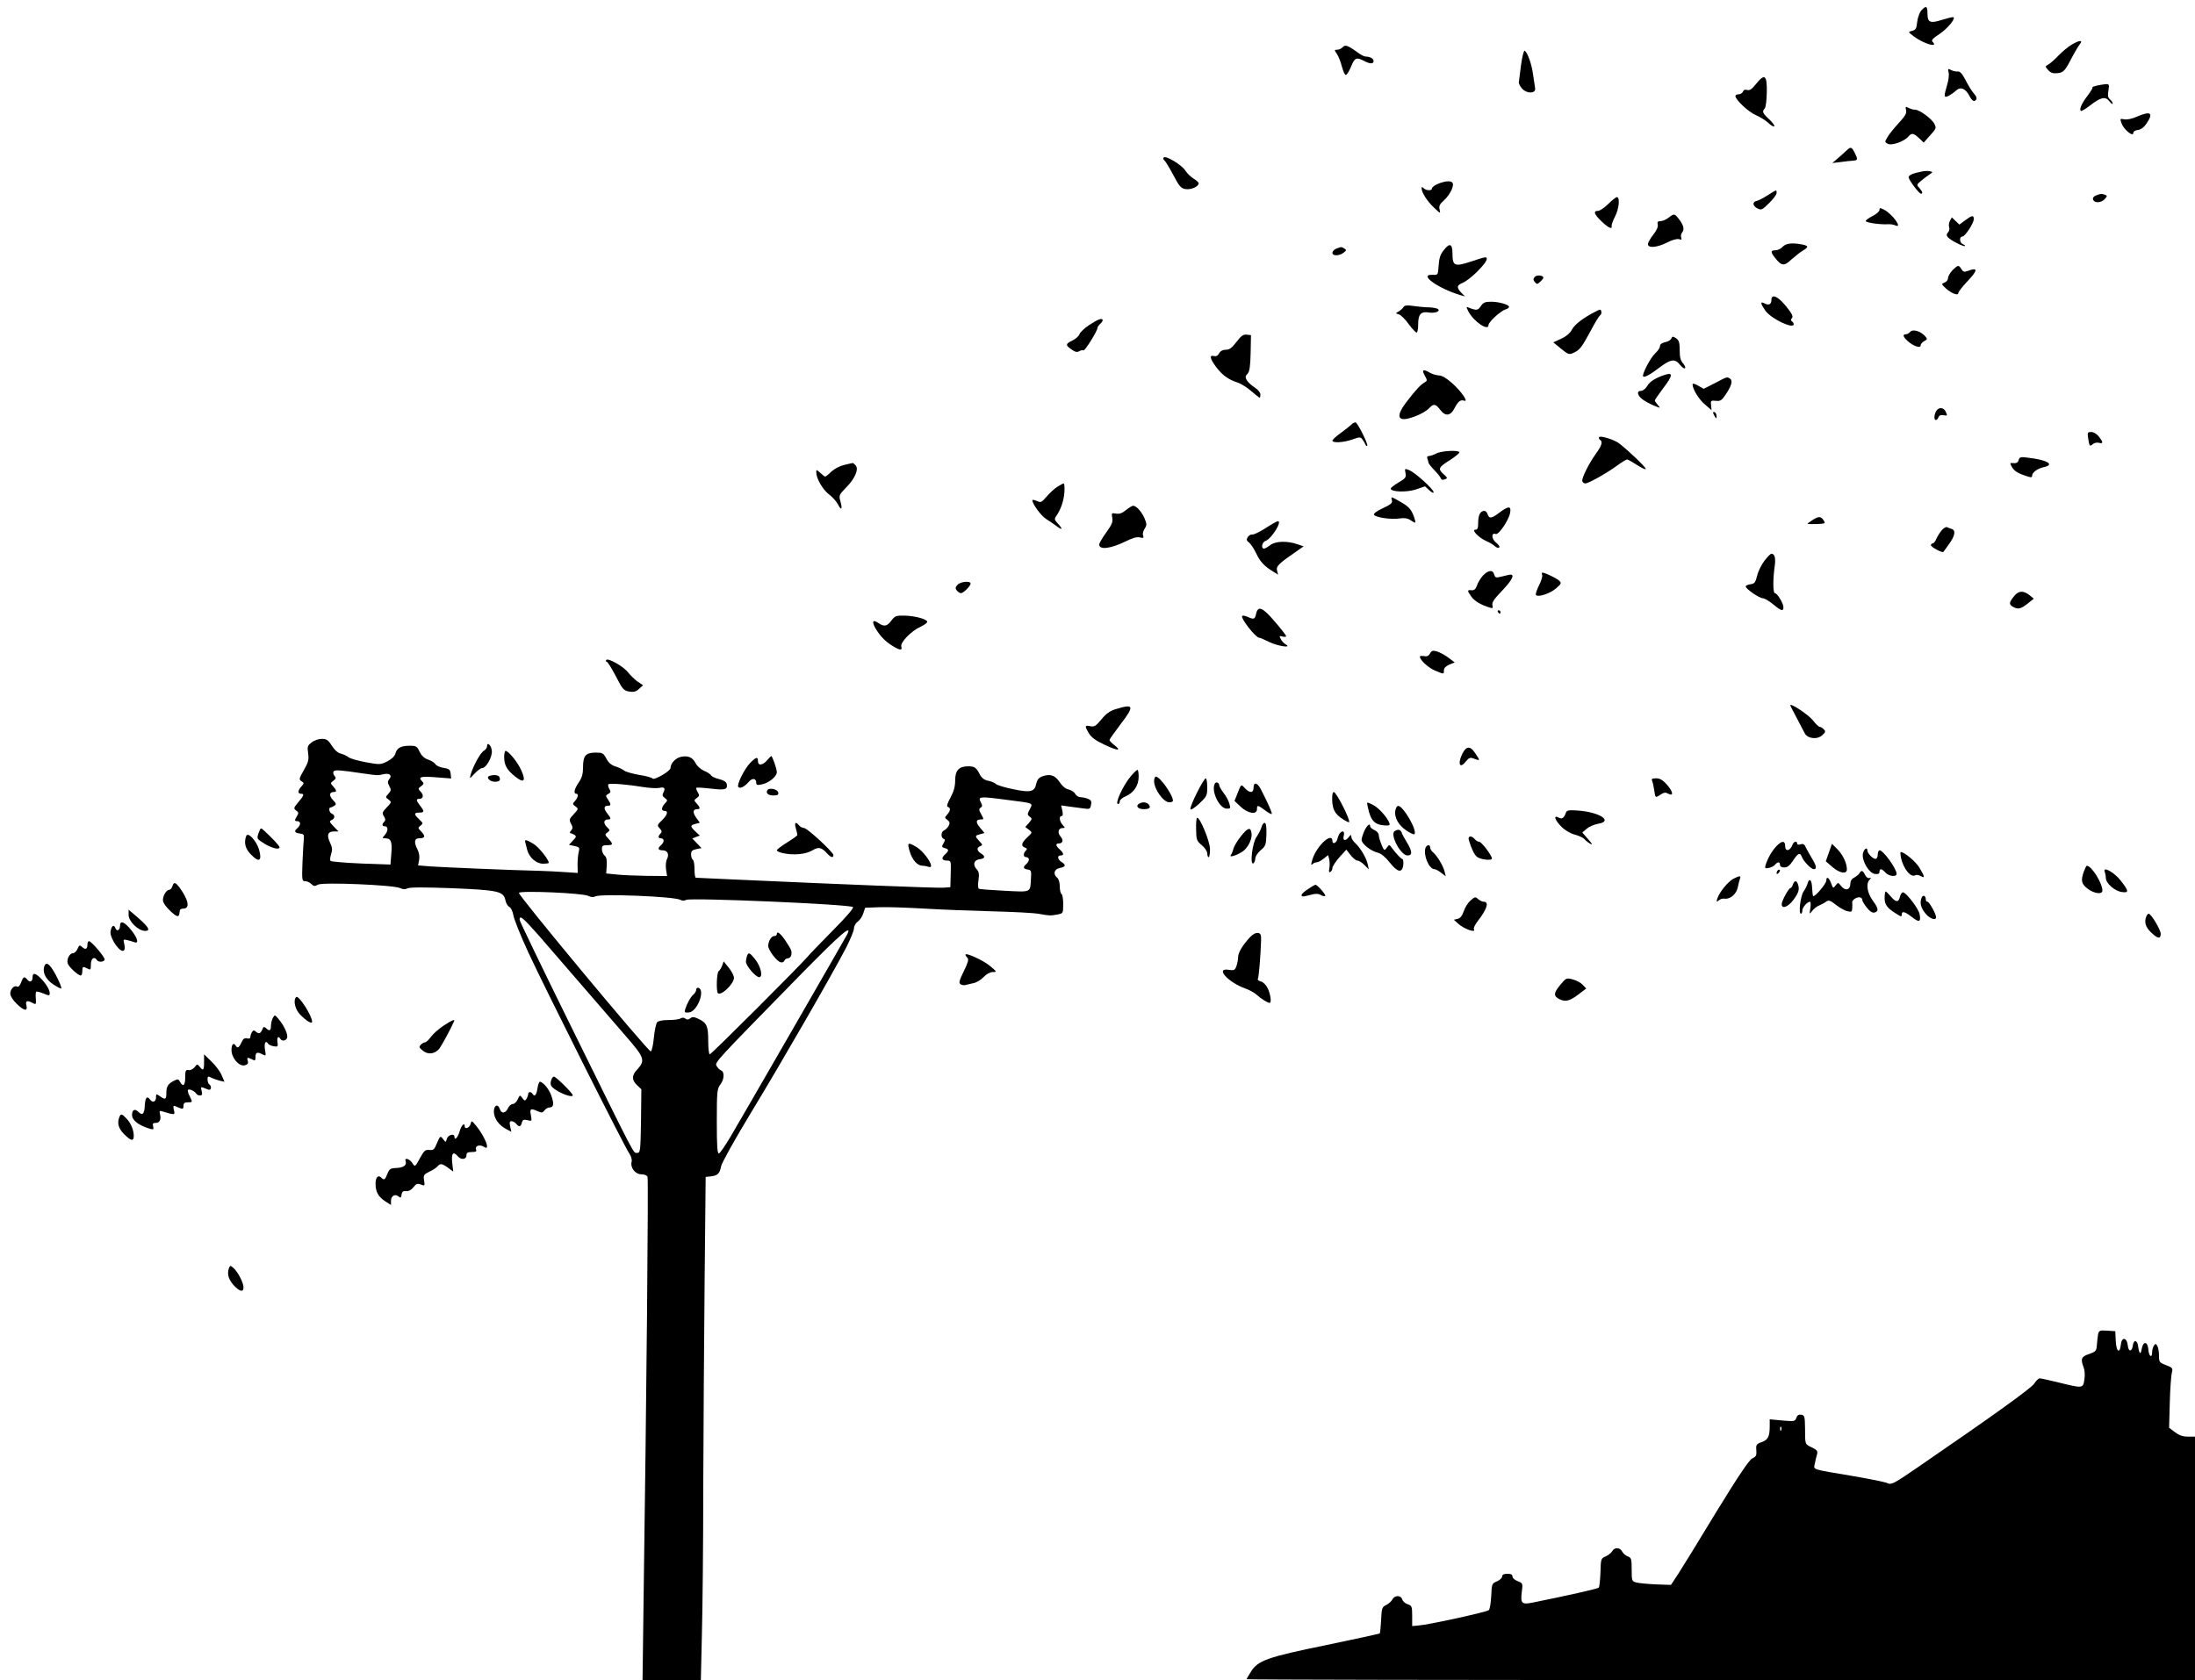 <?xml version="1.0" standalone="no"?>
<!DOCTYPE svg PUBLIC "-//W3C//DTD SVG 20010904//EN"
 "http://www.w3.org/TR/2001/REC-SVG-20010904/DTD/svg10.dtd">
<svg version="1.0" xmlns="http://www.w3.org/2000/svg"
 width="1280pt" height="980pt" viewBox="0 0 1280 980"
 preserveAspectRatio="xMidYMid meet">
<g transform="translate(0,980) scale(0.1,-0.1)"
fill="#000000" stroke="none">
<path d="M11204 9739 c-10 -11 -21 -41 -24 -67 -4 -39 -9 -47 -30 -52 -24 -6
-24 -6 11 -33 58 -43 147 -69 108 -30 -8 8 3 20 40 44 50 33 103 99 79 99 -6
0 -35 -7 -64 -16 -68 -22 -84 -15 -84 36 0 45 -8 50 -36 19z"/>
<path d="M12080 9539 c-19 -11 -53 -39 -75 -62 -22 -23 -49 -47 -60 -53 -20
-11 -20 -12 -1 -33 14 -16 28 -20 53 -18 37 4 45 13 88 97 16 30 36 63 44 73
20 25 -4 23 -49 -4z"/>
<path d="M7830 9525 c-7 -8 -21 -15 -31 -15 -19 0 -19 -1 -2 -26 9 -14 22 -47
28 -72 7 -25 16 -47 22 -49 6 -2 19 19 31 47 22 54 31 58 76 35 35 -19 56 -19
56 -1 0 14 -21 26 -46 26 -9 0 -30 11 -47 24 -56 41 -73 47 -87 31z"/>
<path d="M8870 9422 c-6 -48 -12 -94 -13 -102 -1 -8 8 -25 20 -38 28 -30 80
-28 75 3 -2 11 -7 47 -12 80 -8 61 -32 129 -49 139 -5 3 -14 -33 -21 -82z"/>
<path d="M11363 9378 c4 -13 0 -46 -8 -72 -21 -70 -20 -79 8 -65 12 6 32 20
44 31 26 24 55 12 78 -32 16 -31 29 -37 40 -19 4 6 -2 21 -14 33 -11 12 -33
47 -48 77 -21 40 -33 54 -48 52 -10 -1 -28 3 -38 9 -17 9 -19 7 -14 -14z"/>
<path d="M10240 9310 c-24 -30 -37 -39 -51 -35 -12 4 -21 1 -25 -9 -3 -9 -15
-16 -25 -16 -10 0 -19 -4 -19 -10 0 -22 77 -94 120 -112 25 -11 57 -31 72 -45
15 -15 31 -23 35 -20 3 4 -10 22 -30 41 -39 36 -43 46 -26 63 6 6 11 48 12 94
2 101 -12 113 -63 49z"/>
<path d="M12225 9300 c-16 -4 -27 -8 -23 -9 5 0 -8 -21 -26 -46 -36 -46 -52
-82 -42 -92 3 -3 27 11 53 31 64 50 91 55 114 25 10 -13 19 -19 19 -13 0 6 -7
17 -16 24 -11 10 -14 23 -9 52 6 35 5 38 -17 37 -12 -1 -36 -5 -53 -9z"/>
<path d="M11115 9158 c5 -18 -5 -35 -42 -75 -26 -28 -56 -65 -66 -82 -17 -29
-17 -30 2 -40 22 -12 96 14 120 43 19 22 30 20 62 -10 l27 -26 21 24 c54 60
54 59 42 84 -13 29 -87 84 -113 84 -11 0 -28 5 -39 11 -17 9 -19 7 -14 -13z"/>
<path d="M12460 9119 c-27 -12 -56 -18 -72 -15 -26 5 -26 4 -16 -24 12 -35 68
-81 68 -56 0 9 11 16 27 18 18 2 35 15 50 37 43 63 25 76 -57 40z"/>
<path d="M10770 8924 c-8 -8 -31 -28 -50 -45 l-35 -30 50 6 c28 4 60 7 73 8
26 2 27 8 7 47 -17 33 -23 35 -45 14z"/>
<path d="M6786 8881 c-4 -5 -2 -12 3 -16 6 -3 29 -41 52 -84 36 -69 46 -80 73
-84 32 -5 76 15 76 34 0 5 -13 17 -28 26 -16 9 -38 30 -49 47 -22 35 -118 92
-127 77z"/>
<path d="M11205 8799 c-52 -10 -75 -21 -75 -33 0 -15 61 -96 72 -96 13 0 9 12
-9 33 -17 18 -17 20 7 40 14 12 36 29 50 38 22 15 23 16 4 20 -10 3 -32 2 -49
-2z"/>
<path d="M8425 8740 c-39 -8 -75 -28 -75 -40 0 -14 -34 -12 -48 2 -9 9 -12 9
-12 0 0 -25 32 -75 72 -113 38 -36 39 -36 33 -12 -5 21 0 32 25 54 39 36 65
93 47 106 -7 6 -25 7 -42 3z"/>
<path d="M10308 8661 c-25 -16 -54 -31 -64 -33 -27 -5 -24 -30 5 -44 22 -11
28 -8 67 31 24 23 44 50 44 59 0 21 2 21 -52 -13z"/>
<path d="M12223 8660 c-15 -6 -21 -15 -17 -25 8 -21 47 -19 68 4 15 17 15 19
1 25 -20 7 -24 7 -52 -4z"/>
<path d="M9378 8610 c-22 -22 -49 -40 -59 -40 -30 0 -23 -20 21 -62 41 -39 63
-48 58 -25 -1 6 8 31 20 54 23 44 30 113 11 113 -6 0 -29 -18 -51 -40z"/>
<path d="M10960 8575 c0 -8 -18 -24 -40 -35 -22 -11 -40 -24 -40 -29 0 -10 85
-22 130 -19 14 1 33 -2 43 -7 44 -19 -17 66 -65 91 -25 13 -28 13 -28 -1z"/>
<path d="M9730 8530 c-14 -11 -35 -20 -47 -20 -16 0 -20 -5 -16 -20 3 -12 -6
-34 -26 -59 -17 -21 -31 -46 -31 -55 0 -25 53 -20 111 9 30 16 58 23 70 20 14
-5 17 -3 13 9 -4 9 -1 23 6 31 14 17 7 44 -21 79 -24 31 -27 31 -59 6z"/>
<path d="M11460 8515 l-34 -25 -22 21 -22 21 -11 -20 c-6 -11 -8 -28 -5 -36 4
-9 1 -23 -6 -31 -10 -12 -10 -18 -1 -29 14 -17 93 -57 99 -51 3 3 -3 7 -12 11
-19 7 -22 44 -3 44 16 0 67 78 67 102 0 24 -10 23 -50 -7z"/>
<path d="M10395 8360 c-10 -11 -29 -20 -42 -20 -28 0 -29 -10 -2 -44 38 -48
53 -50 95 -10 22 19 51 43 67 52 35 21 34 28 -4 36 -58 11 -95 7 -114 -14z"/>
<path d="M8421 8343 c-24 -29 -29 -48 -33 -108 -3 -38 -4 -40 -36 -38 -81 3
32 -78 162 -118 l29 -8 -22 22 c-28 31 -27 42 8 57 44 18 141 115 141 140 0
14 -6 13 -93 -16 -94 -31 -107 -26 -107 47 0 57 -16 64 -49 22z"/>
<path d="M7793 8350 c-13 -5 -23 -16 -23 -25 0 -19 39 -19 65 1 17 13 18 16 5
24 -18 11 -18 11 -47 0z"/>
<path d="M11386 8224 c-14 -15 -26 -35 -26 -46 0 -10 -9 -22 -20 -26 -20 -7
-20 -9 7 -34 33 -30 73 -45 73 -27 0 7 23 36 50 65 65 68 66 87 6 64 -22 -8
-28 -6 -38 10 -16 26 -20 25 -52 -6z"/>
<path d="M8949 8184 c-9 -11 -8 -18 1 -29 12 -14 15 -14 31 1 11 10 19 20 19
24 0 15 -40 18 -51 4z"/>
<path d="M10330 8051 c0 -26 -15 -34 -40 -21 -26 14 -25 1 3 -40 32 -48 167
-113 167 -81 0 6 -5 13 -10 16 -8 5 -8 11 0 20 8 9 -1 27 -35 69 -47 58 -85
74 -85 37z"/>
<path d="M8635 8014 c-16 -25 -25 -26 -69 -9 -17 8 -17 6 -3 -22 31 -59 117
-117 117 -79 0 17 70 82 99 91 12 3 21 10 21 15 0 13 -59 30 -105 30 -35 0
-46 -5 -60 -26z"/>
<path d="M8184 8008 c-5 -8 -18 -19 -28 -25 -19 -10 -19 -11 2 -17 12 -4 37
-29 57 -57 20 -27 41 -49 46 -49 5 0 9 22 9 49 0 58 16 76 63 68 35 -5 67 6
53 20 -4 4 -27 9 -49 10 -23 0 -65 4 -93 8 -40 6 -54 4 -60 -7z"/>
<path d="M9305 7983 c-72 -37 -121 -74 -138 -105 -11 -21 -34 -41 -64 -54
l-45 -21 45 -37 c42 -34 47 -36 73 -24 36 16 48 32 102 132 23 44 47 83 53 87
6 3 9 13 7 22 -3 14 -6 14 -33 0z"/>
<path d="M6353 7905 c-28 -18 -54 -43 -58 -54 -3 -11 -22 -28 -41 -37 -41 -20
-42 -27 -6 -52 20 -15 32 -18 45 -11 9 6 21 8 25 5 8 -5 82 114 82 132 0 5 7
15 15 22 8 7 15 16 15 21 0 17 -25 8 -77 -26z"/>
<path d="M11139 7864 c-6 -8 -18 -14 -25 -14 -20 0 -17 -14 9 -38 32 -30 77
-46 77 -27 0 8 9 19 21 25 19 11 20 13 4 30 -26 29 -71 42 -86 24z"/>
<path d="M7210 7805 c-26 -34 -40 -45 -62 -45 -17 0 -31 -7 -39 -21 -7 -14
-17 -19 -30 -16 -27 7 -24 -13 10 -60 35 -48 72 -76 124 -93 21 -6 58 -29 83
-51 25 -21 47 -39 50 -39 2 0 4 9 4 19 0 11 -14 28 -32 40 -18 11 -39 30 -46
41 -11 19 -11 25 3 40 12 13 16 42 18 121 l2 104 -25 3 c-20 2 -33 -7 -60 -43z"/>
<path d="M9746 7825 c-3 -8 -19 -18 -36 -21 -19 -4 -30 -13 -30 -23 0 -9 -12
-28 -28 -42 -29 -28 -79 -125 -70 -135 8 -7 40 10 95 52 65 49 90 53 118 18
13 -16 27 -26 31 -22 4 5 -1 17 -12 29 -14 16 -19 36 -19 76 0 45 -4 58 -21
70 -19 12 -22 12 -28 -2z"/>
<path d="M8308 7610 c16 -29 16 -31 -1 -41 -23 -13 -50 -42 -103 -111 -45 -58
-55 -92 -30 -101 28 -11 131 30 160 62 26 28 38 26 65 -10 29 -39 60 -36 83
10 20 39 35 51 56 44 28 -11 -15 53 -69 101 -33 30 -61 46 -78 46 -14 1 -37 7
-51 15 -41 24 -51 19 -32 -15z"/>
<path d="M9710 7614 c-55 -18 -89 -39 -104 -65 -10 -17 -26 -29 -37 -29 -27 0
-21 -28 11 -51 14 -10 43 -26 65 -35 39 -16 40 -16 23 3 -10 11 -18 23 -18 27
0 4 22 36 50 73 55 72 57 92 10 77z"/>
<path d="M10000 7565 l-65 -33 -32 18 c-22 13 -33 15 -33 7 1 -28 37 -87 73
-117 l38 -33 -3 29 c-3 27 -1 29 28 26 26 -3 35 3 56 35 35 51 44 83 27 94
-19 12 -15 13 -89 -26z"/>
<path d="M11290 7401 c-12 -24 -13 -51 -1 -51 5 0 12 7 15 16 4 11 14 15 30
12 22 -4 23 -3 13 19 -12 28 -42 30 -57 4z"/>
<path d="M9990 7393 c0 -4 5 -15 10 -23 8 -13 10 -13 10 2 0 9 -4 20 -10 23
-5 3 -10 3 -10 -2z"/>
<path d="M7880 7323 c-8 -8 -36 -30 -62 -49 -27 -19 -48 -39 -48 -44 0 -15 62
-12 115 6 45 16 49 16 61 -1 7 -10 15 -23 17 -29 2 -6 7 -9 10 -6 7 7 -56 134
-68 136 -5 1 -17 -4 -25 -13z"/>
<path d="M12177 7243 c7 -47 9 -49 28 -33 8 7 24 10 35 7 26 -7 25 4 -1 37
-12 15 -30 26 -44 26 -22 0 -23 -3 -18 -37z"/>
<path d="M9325 7250 c-3 -5 -1 -11 5 -15 18 -11 11 -34 -24 -82 -44 -62 -84
-145 -79 -160 3 -7 10 -13 17 -13 19 0 124 59 183 102 29 21 56 38 61 38 5 0
30 -14 56 -31 26 -17 50 -29 53 -25 6 5 -95 103 -153 148 -28 23 -112 49 -119
38z"/>
<path d="M8376 7155 c-15 -8 -35 -15 -43 -15 -10 0 -13 -6 -9 -16 3 -9 6 -19
6 -23 0 -4 15 -23 33 -42 19 -19 36 -41 39 -49 3 -9 11 -11 23 -6 18 6 17 9
-9 32 -32 30 -28 38 45 84 27 18 49 36 49 41 0 15 -103 10 -134 -6z"/>
<path d="M11772 7118 c-4 -18 -14 -22 -40 -19 -10 2 -11 -3 -3 -17 14 -27 32
-40 79 -56 34 -12 42 -13 42 -2 0 20 31 43 68 51 65 14 23 41 -82 54 -52 7
-59 6 -64 -11z"/>
<path d="M4923 7088 c-23 -5 -56 -22 -74 -38 -17 -17 -34 -30 -37 -30 -3 0
-16 10 -29 22 -22 20 -23 20 -23 2 1 -36 37 -99 73 -127 21 -15 44 -42 53 -58
20 -40 28 -31 15 16 -10 36 -8 39 34 82 50 51 74 105 55 128 -7 8 -15 15 -19
14 -3 -1 -25 -5 -48 -11z"/>
<path d="M8196 7041 c5 -25 1 -31 -40 -55 -25 -15 -46 -31 -46 -36 0 -20 93
-23 147 -5 l53 18 25 -23 c14 -13 25 -18 25 -11 0 17 -106 113 -141 128 -28
11 -28 11 -23 -16z"/>
<path d="M6165 6960 c-16 -10 -44 -36 -62 -57 -29 -34 -33 -36 -57 -25 -14 6
-26 8 -26 4 1 -22 50 -90 80 -109 19 -12 47 -31 63 -43 33 -26 36 -16 5 17
-19 20 -20 27 -10 41 27 37 45 89 49 140 2 28 0 52 -4 52 -4 0 -21 -9 -38 -20z"/>
<path d="M8117 6881 c4 -15 -7 -24 -52 -45 -34 -15 -55 -31 -53 -38 6 -16 100
-30 151 -22 26 4 45 1 62 -10 33 -22 34 -21 21 18 -16 45 -30 61 -83 91 -54
30 -52 30 -46 6z"/>
<path d="M6565 6824 c-21 -18 -38 -23 -57 -20 -26 5 -27 3 -22 -24 5 -23 -2
-40 -35 -86 -23 -31 -41 -63 -41 -70 0 -33 66 -25 154 18 40 20 66 28 84 23
20 -5 23 -3 18 11 -4 9 0 27 9 40 13 20 13 27 0 59 -17 40 -49 75 -67 75 -7
-1 -26 -12 -43 -26z"/>
<path d="M8744 6810 c-46 -35 -60 -37 -69 -10 -3 11 -12 20 -19 20 -23 0 -36
-24 -36 -67 0 -34 -4 -43 -17 -43 -25 0 23 -49 66 -67 19 -8 40 -21 48 -29 8
-8 19 -11 25 -8 6 4 -2 16 -18 29 -27 22 -29 60 -2 50 17 -7 76 80 84 123 8
42 -9 42 -62 2z"/>
<path d="M10572 6768 c-18 -11 -32 -22 -32 -23 0 -2 24 -3 54 -2 48 2 52 4 42
19 -16 27 -30 28 -64 6z"/>
<path d="M7381 6720 c-34 -22 -69 -39 -78 -38 -8 2 -20 -5 -27 -15 -9 -15 -7
-21 8 -32 10 -8 28 -35 41 -62 23 -49 47 -75 99 -107 l29 -18 -6 24 c-7 25 10
41 122 118 l33 23 -38 13 c-58 20 -127 18 -157 -6 -14 -11 -30 -20 -36 -20
-19 0 -12 38 9 45 34 11 99 115 72 115 -5 0 -37 -18 -71 -40z"/>
<path d="M11324 6708 c-11 -13 -25 -35 -32 -50 -6 -16 -16 -28 -22 -28 -5 0
-10 -5 -10 -10 0 -11 67 -47 73 -39 1 2 15 20 29 40 37 50 45 84 21 93 -10 3
-23 8 -29 11 -5 3 -19 -5 -30 -17z"/>
<path d="M10290 6530 c-17 -22 -37 -61 -43 -87 -10 -41 -16 -48 -39 -51 -16
-2 -28 -8 -28 -13 0 -14 80 -69 101 -69 9 0 36 -16 59 -35 47 -39 60 -43 60
-17 0 22 -36 82 -50 82 -11 0 -12 80 -1 157 7 49 0 73 -20 73 -4 0 -22 -18
-39 -40z"/>
<path d="M8648 6443 c-14 -16 -30 -41 -35 -58 -8 -22 -16 -29 -32 -28 -26 3
-26 -2 -1 -37 18 -26 57 -49 107 -64 18 -6 20 -4 16 14 -4 16 10 36 56 84 66
69 79 103 36 92 -14 -3 -37 -9 -51 -12 -20 -5 -26 -2 -31 15 -7 29 -34 26 -65
-6z"/>
<path d="M8993 6446 c3 -7 -5 -35 -19 -62 -13 -26 -21 -51 -17 -55 14 -14 83
9 117 39 32 28 33 31 17 46 -16 14 -82 46 -97 46 -3 0 -4 -6 -1 -14z"/>
<path d="M5584 6389 c-14 -15 -14 -21 -4 -34 7 -8 18 -15 24 -15 14 0 56 42
56 56 0 17 -59 12 -76 -7z"/>
<path d="M11743 6320 c-28 -35 -29 -46 -4 -60 30 -16 45 -12 85 19 l36 29 -26
21 c-36 28 -65 26 -91 -9z"/>
<path d="M7325 6220 c-7 -33 -13 -35 -50 -18 -14 6 -28 9 -31 5 -12 -11 78
-127 99 -127 5 0 31 -11 59 -25 48 -24 135 -37 96 -14 -10 5 -23 19 -29 31
-10 19 -9 20 10 15 11 -3 21 -2 21 2 0 5 -29 42 -65 84 -72 85 -99 96 -110 47z"/>
<path d="M8735 6230 c3 -5 8 -10 11 -10 2 0 4 5 4 10 0 6 -5 10 -11 10 -5 0
-7 -4 -4 -10z"/>
<path d="M5198 6180 c-25 -34 -43 -37 -76 -14 -32 22 -39 10 -18 -29 27 -45
55 -76 98 -103 45 -28 61 -30 54 -6 -8 24 58 92 112 116 23 11 41 24 39 30 -5
16 -75 34 -134 35 -47 1 -55 -2 -75 -29z"/>
<path d="M8339 5988 c-8 -14 -18 -19 -35 -15 -13 2 -24 1 -24 -3 0 -20 48 -64
87 -81 55 -23 53 -23 53 1 0 13 11 24 31 33 l32 13 -37 28 c-20 15 -50 31 -66
36 -25 7 -32 5 -41 -12z"/>
<path d="M3535 5950 c-3 -5 -2 -10 3 -10 5 0 29 -38 53 -84 39 -77 46 -84 78
-90 27 -4 40 -1 58 16 l23 21 -33 22 c-17 13 -41 36 -53 51 -25 35 -120 89
-129 74z"/>
<path d="M10440 5686 c0 -3 17 -36 37 -73 20 -38 41 -78 47 -90 16 -32 74 -39
103 -11 19 17 20 23 8 34 -7 8 -18 14 -23 14 -6 0 -24 17 -40 38 -26 33 -132
103 -132 88z"/>
<path d="M6508 5664 c-35 -10 -58 -27 -85 -60 -32 -39 -42 -45 -65 -40 -33 7
-34 1 -8 -42 15 -24 41 -43 93 -67 77 -36 99 -36 55 -1 -16 12 -28 25 -28 29
0 5 29 46 65 93 82 107 77 120 -27 88z"/>
<path d="M1817 5469 c-24 -18 -26 -25 -20 -64 5 -36 1 -52 -25 -97 -28 -49
-30 -55 -14 -65 16 -10 16 -12 0 -30 -22 -24 -23 -43 -3 -43 21 0 18 -10 -16
-50 -27 -32 -28 -36 -12 -48 15 -10 15 -16 5 -32 -16 -26 -15 -30 3 -30 8 0
15 -6 15 -14 0 -7 -7 -19 -15 -26 -22 -18 -18 -28 13 -32 22 -2 26 -7 24 -28
-2 -14 -5 -76 -8 -137 -4 -107 -3 -113 15 -113 11 0 27 -7 36 -16 14 -14 20
-15 40 -4 29 15 437 -2 477 -20 18 -8 31 -9 44 -2 13 7 99 7 259 1 269 -11
301 -18 312 -69 3 -17 13 -35 23 -40 10 -5 20 -27 24 -50 4 -23 43 -121 88
-218 97 -209 560 -1132 588 -1171 11 -17 17 -36 13 -49 -8 -34 22 -72 58 -72
17 0 32 -6 35 -15 6 -14 -6 -1286 -23 -2467 l-6 -468 170 0 170 0 6 263 c4
144 8 534 8 867 1 333 5 875 8 1205 l6 600 30 3 c40 5 52 16 60 59 4 20 80
157 174 312 174 286 469 798 553 959 26 51 48 103 48 117 0 13 10 31 22 39 12
9 27 30 32 48 l11 33 80 3 c44 2 163 -2 265 -8 102 -6 282 -13 400 -16 118 -3
240 -9 270 -15 64 -11 65 -11 108 -3 31 6 32 7 32 60 0 29 -4 56 -10 59 -5 3
-10 23 -10 44 0 22 -6 44 -15 51 -26 21 -18 50 15 57 35 6 38 18 10 35 -23 15
-27 38 -5 38 21 0 19 13 -5 35 -24 21 -26 35 -6 35 24 0 29 20 11 40 -20 22
-14 50 11 50 16 0 16 1 1 18 -19 21 -23 52 -6 52 7 0 8 11 4 31 l-7 31 49 -7
c26 -3 64 -8 84 -11 33 -5 37 -3 41 21 5 21 1 28 -19 36 -13 5 -33 9 -43 9
-11 0 -24 9 -30 19 -5 11 -23 22 -39 26 -18 4 -37 20 -52 43 -26 40 -56 50
-102 33 -19 -7 -29 -20 -34 -41 -9 -49 -33 -55 -132 -34 -47 9 -93 23 -102 30
-8 8 -30 17 -48 20 -22 5 -37 16 -48 38 -20 39 -30 46 -68 46 -53 0 -75 -24
-75 -82 0 -36 -8 -64 -27 -100 -20 -36 -24 -52 -15 -55 17 -6 15 -23 -5 -45
-15 -17 -15 -19 2 -31 14 -11 15 -18 7 -34 -6 -11 -18 -23 -27 -27 -18 -7 -20
-42 -2 -49 9 -3 9 -9 -1 -26 -12 -20 -11 -23 7 -28 26 -7 26 -15 1 -38 -23
-21 -18 -35 14 -35 22 0 22 -3 20 -77 l-2 -78 -40 -3 c-36 -3 -586 19 -1227
48 -115 5 -213 10 -217 10 -5 0 -8 22 -8 49 0 28 -4 53 -10 56 -5 3 -10 17
-10 31 0 19 6 26 31 31 l30 6 -27 28 -27 28 22 9 22 8 -26 24 c-31 30 -31 36
0 44 l26 7 -21 29 c-22 31 -20 50 6 50 19 0 18 9 -3 33 -17 18 -17 19 0 32 16
11 16 16 6 34 -7 11 -11 23 -8 26 3 2 41 0 84 -5 83 -10 99 -6 93 26 -2 13
-17 22 -43 29 -22 5 -44 15 -48 22 -4 7 -23 20 -42 27 -18 8 -41 28 -49 45
-18 34 -44 45 -86 36 -31 -7 -60 -38 -60 -65 0 -18 -97 -74 -105 -61 -3 5 -38
15 -78 21 -39 7 -79 18 -87 25 -8 7 -31 18 -50 24 -24 7 -42 22 -54 46 -17 32
-23 35 -62 35 -58 0 -74 -18 -74 -84 0 -40 -6 -62 -25 -90 -26 -38 -32 -66
-15 -66 15 0 12 -21 -7 -42 -15 -17 -15 -19 3 -32 18 -14 18 -15 -10 -45 -27
-28 -28 -33 -16 -56 11 -20 11 -27 0 -40 -7 -8 -9 -15 -4 -15 5 0 16 -5 24
-10 12 -8 11 -13 -9 -33 l-23 -25 32 -7 c29 -6 31 -10 25 -34 -4 -14 -7 -48
-7 -74 l1 -49 -77 5 c-42 3 -104 6 -137 7 -142 3 -576 21 -643 26 l-74 6 6 31
c4 20 0 43 -9 61 -22 42 -19 66 8 66 35 0 40 11 15 38 -22 22 -22 24 -6 36 16
12 16 15 -7 36 -32 30 -32 40 0 40 30 0 31 7 5 40 -23 30 -25 40 -6 40 24 0
29 20 10 41 -17 18 -17 20 2 33 15 12 17 17 7 27 -27 27 -12 32 78 25 l90 -7
-3 28 c-3 24 -9 29 -42 34 -21 3 -43 13 -47 22 -5 8 -24 20 -42 26 -23 8 -39
23 -50 46 -15 32 -21 35 -57 35 -52 0 -76 -13 -84 -45 -4 -16 -21 -32 -47 -46
-40 -20 -44 -20 -127 -5 -47 9 -93 22 -101 30 -9 7 -28 16 -43 20 -18 4 -37
21 -53 46 -21 34 -31 40 -59 40 -18 0 -45 -9 -59 -21z m303 -181 c85 -12 80
-12 117 -4 35 8 52 -7 32 -30 -9 -12 -9 -20 1 -39 12 -22 11 -27 -5 -45 -18
-20 -18 -21 1 -34 18 -14 18 -16 -11 -46 -26 -27 -28 -33 -16 -52 9 -14 10
-23 2 -31 -15 -15 -14 -27 4 -27 20 0 19 -29 -2 -52 -15 -17 -15 -18 4 -18 33
0 41 -20 35 -89 l-5 -64 -170 6 c-94 4 -175 11 -179 15 -5 5 -3 22 3 40 8 25
7 38 -6 66 -21 44 -14 66 22 66 l27 0 -29 30 c-24 25 -26 30 -12 36 21 8 22
30 2 38 -15 5 -21 36 -7 36 4 0 14 5 22 10 12 8 11 13 -9 34 -23 25 -21 46 5
46 19 0 18 9 -3 33 -17 18 -17 19 1 33 15 11 17 16 7 28 -7 8 -10 20 -6 26 7
11 40 8 175 -12z m1638 -80 c34 -5 73 -7 86 -4 30 7 38 -1 25 -26 -8 -15 -7
-22 8 -33 17 -13 17 -14 0 -32 -21 -24 -22 -43 -2 -43 24 0 17 -24 -15 -55
-28 -27 -29 -30 -13 -47 13 -14 14 -21 5 -30 -16 -16 -15 -28 3 -28 8 0 15 -6
15 -14 0 -7 -7 -19 -15 -26 -22 -18 -18 -30 9 -30 29 0 40 -24 25 -52 -6 -12
-8 -38 -5 -59 l6 -39 -117 1 c-65 1 -145 4 -178 8 l-60 6 3 46 c2 32 -1 49
-12 58 -9 8 -16 24 -16 37 0 20 5 24 30 24 36 0 37 6 8 38 -21 22 -22 25 -6
36 16 12 16 14 -4 33 -21 22 -18 43 8 43 19 0 18 7 -6 37 -21 27 -19 43 6 43
18 0 18 10 -1 37 -14 20 -14 23 2 32 15 8 16 13 6 29 -6 11 -9 23 -5 27 8 8
115 -1 210 -17z m2116 -74 c158 -20 150 -17 131 -55 -15 -28 -15 -32 0 -43 15
-11 14 -14 -5 -36 l-21 -24 21 -16 c21 -16 21 -16 -10 -45 -34 -32 -38 -50
-13 -59 12 -5 14 -9 5 -18 -17 -17 -15 -38 3 -38 8 0 15 -6 15 -14 0 -7 -7
-19 -15 -26 -21 -18 -19 -28 8 -32 20 -3 22 -8 19 -53 -5 -83 5 -79 -154 -71
-78 4 -146 9 -150 12 -5 3 -6 26 -2 50 5 35 3 49 -11 64 -24 26 -16 54 18 58
32 4 35 17 7 34 -24 15 -26 34 -4 42 15 6 15 9 -5 29 -27 30 -27 33 5 41 l25
7 -25 30 c-28 33 -26 49 4 49 18 0 18 1 2 30 -14 25 -15 32 -3 39 10 6 10 13
2 28 -20 38 -13 39 153 17z m-2443 -560 c16 -8 30 -9 40 -3 28 17 461 0 497
-20 10 -6 23 -6 34 0 26 14 956 -26 972 -42 6 -5 -39 -58 -117 -136 -69 -71
-136 -139 -147 -153 -47 -55 -562 -570 -571 -570 -5 0 -9 34 -9 76 0 88 -8
107 -55 130 -28 13 -38 14 -50 4 -11 -9 -19 -9 -28 -2 -8 7 -18 7 -27 2 -8 -6
-40 -10 -71 -10 -34 0 -61 -5 -67 -13 -6 -7 -15 -48 -19 -90 -4 -43 -12 -78
-18 -80 -14 -3 -776 913 -769 925 9 14 372 -1 405 -18z m-289 -231 c84 -97
196 -226 511 -591 107 -123 111 -138 61 -193 -31 -32 -30 -60 1 -89 l25 -24
-2 -185 c-3 -177 -4 -186 -23 -186 -23 0 0 -43 -390 748 -162 329 -295 604
-295 612 0 29 18 14 112 -92z m1797 4 c-20 -37 -618 -1075 -678 -1176 -31 -52
-62 -97 -68 -99 -10 -3 -13 39 -13 186 0 174 2 191 20 215 24 30 26 75 5 83
-9 4 -20 15 -26 26 -12 21 -13 19 478 521 245 250 318 313 282 244z"/>
<path d="M4530 4350 c0 -5 -7 -10 -15 -10 -17 0 -35 -30 -35 -58 0 -24 49 -89
72 -95 9 -3 19 1 22 9 3 8 12 14 20 14 17 0 27 24 19 48 -3 9 -20 36 -36 60
-29 41 -47 53 -47 32z"/>
<path d="M4356 4224 c-3 -9 -6 -24 -6 -34 0 -24 57 -90 77 -90 24 0 10 63 -24
105 -31 39 -38 42 -47 19z"/>
<path d="M4211 4167 c-5 -14 -15 -28 -20 -32 -12 -7 -15 -117 -5 -128 19 -18
93 53 94 89 0 12 -13 38 -30 59 l-30 37 -9 -25z"/>
<path d="M4060 4027 c0 -8 -7 -20 -16 -28 -16 -13 -37 -51 -48 -85 -6 -19 -3
-22 20 -20 49 2 99 130 57 144 -7 2 -13 -3 -13 -11z"/>
<path d="M2840 5446 c0 -8 -9 -20 -19 -26 -19 -10 -62 -88 -77 -140 -6 -24 -5
-23 24 8 16 17 36 32 44 32 23 0 60 65 56 101 -3 32 -28 55 -28 25z"/>
<path d="M8536 5418 c-37 -60 -29 -111 10 -62 22 26 26 28 54 17 33 -12 33
-11 -2 40 -23 33 -43 34 -62 5z"/>
<path d="M2940 5385 c0 -47 15 -75 62 -113 53 -43 67 -30 38 34 -20 47 -75
114 -92 114 -4 0 -8 -16 -8 -35z"/>
<path d="M4473 5365 c-26 -30 -53 -33 -53 -5 0 28 -11 25 -47 -12 -33 -35 -77
-124 -68 -138 8 -13 36 0 60 28 22 26 45 23 45 -5 0 -12 7 -14 30 -9 43 8 90
46 90 72 0 19 -26 94 -33 94 -1 0 -12 -12 -24 -25z"/>
<path d="M6594 5272 c-46 -55 -95 -162 -74 -162 6 0 10 7 10 16 0 8 15 21 34
29 47 20 76 63 76 114 0 23 -3 41 -7 40 -5 0 -22 -17 -39 -37z"/>
<path d="M2852 5273 c-19 -8 5 -33 33 -33 27 0 35 8 28 26 -5 14 -36 17 -61 7z"/>
<path d="M6730 5243 c1 -48 55 -123 89 -123 12 0 21 4 21 9 0 34 -76 141 -100
141 -5 0 -10 -12 -10 -27z"/>
<path d="M6980 5176 c-23 -46 -41 -89 -38 -96 2 -7 23 7 51 32 44 42 47 47 47
96 0 29 -4 52 -9 52 -5 0 -28 -38 -51 -84z"/>
<path d="M9635 5243 c4 -10 9 -35 12 -55 6 -44 6 -43 38 -22 18 12 28 13 44 4
33 -17 27 13 -10 55 -23 25 -39 35 -61 35 -25 0 -29 -3 -23 -17z"/>
<path d="M7085 5230 c-25 -41 25 -147 69 -147 22 0 23 2 15 29 -4 17 -20 45
-34 63 -14 19 -25 38 -25 44 0 15 -18 23 -25 11z"/>
<path d="M7310 5205 c0 -31 -22 -33 -50 -3 -23 25 -22 26 -44 -31 l-17 -43 36
-34 c43 -40 95 -48 95 -14 0 26 4 25 46 -6 19 -15 37 -24 40 -22 4 5 -21 62
-64 145 -20 39 -42 43 -42 8z"/>
<path d="M4475 5191 c-11 -18 5 -31 36 -31 24 0 30 4 27 18 -4 19 -52 29 -63
13z"/>
<path d="M7769 5158 c-4 -72 13 -107 64 -138 17 -11 33 -18 34 -16 10 10 -74
176 -89 176 -5 0 -8 -10 -9 -22z"/>
<path d="M6641 5111 c-20 -13 -4 -31 28 -31 34 0 44 9 30 27 -13 15 -38 17
-58 4z"/>
<path d="M7976 5093 c17 -80 39 -104 100 -108 26 -1 31 1 26 14 -11 32 -63 90
-94 105 -40 20 -39 21 -32 -11z"/>
<path d="M8137 5073 c-8 -40 18 -87 65 -118 22 -15 42 -24 46 -21 19 19 -64
164 -94 165 -7 1 -14 -11 -17 -26z"/>
<path d="M9132 5061 c-11 -33 -23 -41 -43 -30 -33 17 -22 -15 17 -54 21 -21
54 -40 79 -46 23 -6 48 -18 55 -26 7 -9 23 -21 34 -27 15 -8 11 0 -13 27 l-34
39 26 22 c14 12 44 25 67 29 89 15 8 68 -119 77 -51 4 -64 1 -69 -11z"/>
<path d="M6975 4964 c1 -62 3 -69 33 -94 18 -15 32 -36 32 -48 0 -12 4 -22 8
-22 5 0 8 21 8 48 -1 45 -57 182 -75 182 -4 0 -7 -30 -6 -66z"/>
<path d="M4641 4968 c5 -18 9 -36 9 -39 0 -3 -27 -23 -60 -43 -33 -21 -60 -41
-60 -46 0 -5 17 -13 38 -17 63 -13 130 -6 168 16 38 23 54 19 88 -18 21 -23
36 -27 36 -9 0 17 -152 157 -171 158 -9 0 -22 7 -29 15 -21 25 -29 17 -19 -17z"/>
<path d="M7356 4974 c-4 -14 -17 -39 -28 -55 -25 -33 -41 -168 -19 -155 6 4
11 17 11 28 0 12 14 33 31 48 29 24 32 31 34 93 1 48 -2 67 -11 67 -6 0 -15
-12 -18 -26z"/>
<path d="M7957 4955 c-9 -20 -17 -44 -17 -54 0 -23 55 -66 95 -75 19 -5 44
-25 69 -57 46 -58 72 -63 79 -16 2 17 0 34 -5 36 -11 4 -36 31 -62 66 -15 20
-15 20 -29 0 -14 -19 -16 -18 -31 19 -9 21 -16 46 -16 56 0 9 -11 22 -25 28
-14 6 -25 16 -25 22 0 21 -17 8 -33 -25z"/>
<path d="M1510 4946 c-14 -39 -15 -38 35 -69 44 -26 85 -35 85 -19 0 8 -42 53
-89 96 -20 19 -21 19 -31 -8z"/>
<path d="M7237 4923 c-20 -25 -40 -58 -44 -72 -3 -14 -10 -31 -15 -38 -16 -21
52 4 78 28 28 26 47 70 42 100 -5 36 -21 32 -61 -18z"/>
<path d="M8133 4952 c-30 -19 35 -142 75 -142 29 0 28 24 -3 75 -14 22 -28 48
-31 58 -7 18 -21 22 -41 9z"/>
<path d="M7812 4938 c-5 -7 -11 -22 -13 -32 -5 -23 -29 -34 -29 -12 0 55 -88
-23 -115 -102 -10 -30 -11 -42 -3 -34 7 7 18 12 26 12 8 0 26 9 40 21 l27 21
6 -24 c3 -12 4 -36 1 -52 -4 -20 -2 -27 6 -22 7 4 12 15 12 24 1 9 19 37 41
62 l40 44 25 -32 c14 -18 32 -32 40 -32 8 0 26 -11 40 -25 l26 -26 -7 33 c-9
37 -43 94 -74 122 -11 11 -21 26 -21 35 -1 14 -2 14 -14 -1 -20 -27 -38 -22
-30 7 7 27 -7 34 -24 13z"/>
<path d="M1436 4924 c-15 -40 -6 -76 30 -111 45 -46 63 -35 45 30 -15 52 -65
106 -75 81z"/>
<path d="M8566 4898 c14 -48 32 -84 47 -96 19 -16 87 -24 87 -10 0 18 -61 98
-74 98 -8 0 -19 7 -26 15 -20 24 -43 19 -34 -7z"/>
<path d="M3064 4883 c2 -10 8 -29 11 -43 12 -43 53 -78 91 -78 19 0 34 2 34 5
0 20 -61 95 -91 112 -45 26 -52 26 -45 4z"/>
<path d="M10358 4863 c-26 -28 -50 -70 -62 -109 -6 -18 -3 -21 18 -17 14 3 31
11 37 19 15 18 29 18 29 -1 0 -9 9 -15 25 -15 18 0 32 11 51 40 29 44 41 49
51 23 9 -26 54 -73 70 -73 19 0 16 20 -12 65 -13 22 -29 50 -35 63 -7 17 -15
22 -30 17 -11 -4 -20 -2 -20 4 0 18 -20 13 -27 -6 -14 -38 -43 -43 -43 -8 0
33 -20 32 -52 -2z"/>
<path d="M5305 4833 c15 -50 45 -83 75 -83 10 0 25 -3 34 -6 45 -17 -17 84
-71 116 -49 29 -54 26 -38 -27z"/>
<path d="M10665 4827 l-18 -51 38 -33 c43 -37 85 -44 85 -14 0 36 -24 86 -55
117 l-32 32 -18 -51z"/>
<path d="M8313 4855 c-15 -41 20 -125 52 -125 7 0 24 -9 39 -21 l27 -21 -7 28
c-8 34 -44 93 -68 113 -9 7 -16 20 -16 27 0 19 -19 18 -27 -1z"/>
<path d="M10864 4823 c-10 -40 34 -117 70 -121 18 -2 26 1 26 12 0 22 13 20
35 -4 20 -22 65 -27 65 -7 -1 31 -78 137 -99 137 -6 0 -11 -11 -11 -25 0 -14
-6 -25 -13 -25 -16 0 -47 32 -47 48 0 23 -20 12 -26 -15z"/>
<path d="M11085 4798 c15 -67 58 -120 85 -103 5 3 19 1 30 -5 26 -14 25 -6 -6
47 -21 36 -88 93 -110 93 -3 0 -2 -15 1 -32z"/>
<path d="M12152 4717 c-19 -53 -15 -73 22 -101 38 -29 86 -35 86 -11 0 43 -62
143 -90 145 -4 0 -11 -15 -18 -33z"/>
<path d="M10367 4723 c-4 -3 -7 -11 -7 -17 0 -6 5 -5 12 2 6 6 9 14 7 17 -3 3
-9 2 -12 -2z"/>
<path d="M12274 4714 c3 -9 6 -24 6 -35 0 -31 51 -76 92 -82 44 -7 43 5 -5 66
-38 49 -107 87 -93 51z"/>
<path d="M10843 4706 c-4 -7 -18 -18 -30 -25 -15 -7 -23 -21 -23 -37 0 -35
-29 -43 -53 -13 -18 23 -19 23 -33 4 -14 -18 -15 -18 -26 13 -13 35 -28 42
-28 15 -1 -19 -68 -98 -77 -90 -2 3 -5 26 -6 51 -2 46 -17 57 -27 20 -3 -10
-13 -31 -23 -45 -18 -26 -30 -129 -15 -129 4 0 8 8 8 18 0 19 29 52 45 52 4 0
5 -17 2 -37 -6 -37 -6 -38 11 -16 9 12 28 27 42 32 14 6 32 16 41 23 13 9 24
5 55 -20 22 -17 51 -34 67 -37 23 -6 27 -4 28 16 1 13 1 29 0 36 -1 7 8 17 19
23 21 11 40 6 40 -11 0 -6 12 -25 26 -43 18 -23 33 -32 45 -29 26 7 24 24 -11
71 -32 45 -40 98 -17 121 10 10 9 12 -3 9 -8 -2 -19 7 -25 20 -11 25 -21 28
-32 8z"/>
<path d="M10108 4674 c-32 -17 -82 -79 -93 -114 -7 -22 -6 -23 8 -12 9 8 24
12 34 10 32 -5 70 28 77 67 4 20 10 43 13 51 6 17 -3 16 -39 -2z"/>
<path d="M10455 4640 c-3 -11 -10 -20 -14 -20 -10 0 -51 -74 -51 -94 0 -31 38
-16 69 26 31 42 36 62 25 92 -8 22 -21 20 -29 -4z"/>
<path d="M1005 4630 c-3 -11 -11 -20 -17 -20 -17 0 -37 -32 -38 -59 0 -15 15
-38 41 -63 38 -36 52 -41 55 -17 1 5 2 14 3 19 0 6 10 10 20 10 40 0 31 50
-22 123 -25 32 -33 34 -42 7z"/>
<path d="M7628 4614 c-21 -13 -38 -29 -38 -34 0 -12 6 -12 52 0 27 8 44 8 59
0 11 -7 23 -9 27 -6 6 6 -47 66 -57 65 -3 0 -23 -11 -43 -25z"/>
<path d="M10990 4562 c0 -40 15 -60 73 -95 23 -15 27 -15 27 -2 0 23 18 18 60
-15 42 -33 53 -28 44 18 -6 32 -79 127 -97 127 -6 0 -14 -11 -17 -24 -8 -36
-24 -36 -53 -1 -14 16 -28 30 -31 30 -3 0 -6 -17 -6 -38z"/>
<path d="M11206 4564 c-12 -30 -6 -56 20 -90 25 -32 64 -47 64 -24 0 19 -40
90 -50 90 -6 0 -10 6 -10 14 0 22 -17 28 -24 10z"/>
<path d="M8576 4548 c-15 -13 -33 -41 -40 -63 -9 -26 -21 -42 -36 -45 l-22 -5
24 -22 c33 -31 108 -58 93 -33 -4 6 7 27 23 48 53 68 67 112 35 112 -9 0 -24
7 -34 16 -15 14 -19 13 -43 -8z"/>
<path d="M750 4463 c0 -38 57 -93 96 -93 38 0 19 27 -73 104 l-23 19 0 -30z"/>
<path d="M12516 4454 c-13 -33 -5 -61 27 -92 39 -38 57 -41 57 -9 0 24 -56
117 -70 117 -4 0 -11 -7 -14 -16z"/>
<path d="M700 4401 c0 -26 -18 -37 -26 -17 -9 24 -21 19 -28 -10 -5 -18 1 -38
18 -69 38 -64 75 -70 60 -9 -6 25 -5 26 19 20 14 -3 32 -9 41 -12 28 -11 18
26 -20 72 -38 47 -64 57 -64 25z"/>
<path d="M7289 4333 c-44 -48 -69 -90 -69 -116 0 -14 -5 -38 -10 -53 -9 -24
-14 -26 -45 -21 -81 13 -4 -73 97 -109 23 -8 54 -25 68 -38 24 -22 62 -46 74
-46 12 0 5 51 -11 84 -9 20 -26 37 -40 41 -13 3 -21 10 -18 15 6 9 16 135 19
225 1 33 -3 41 -19 43 -12 2 -31 -9 -46 -25z"/>
<path d="M510 4292 c0 -28 -11 -34 -30 -17 -15 14 -18 13 -28 -10 -6 -14 -18
-25 -26 -25 -20 0 -39 -36 -31 -60 6 -20 60 -70 76 -70 5 0 9 11 9 25 0 28 3
29 31 15 17 -10 19 -7 19 25 0 34 20 49 35 25 9 -15 45 -12 45 4 0 15 -77 106
-91 106 -5 0 -9 -8 -9 -18z"/>
<path d="M5630 4231 c0 -4 5 -12 12 -19 8 -8 3 -27 -22 -78 -26 -53 -30 -68
-19 -75 8 -5 21 -7 29 -5 8 3 29 7 46 11 17 3 44 19 59 35 17 18 39 30 54 30
25 0 25 1 -14 34 -38 33 -145 82 -145 67z"/>
<path d="M257 4159 c-9 -35 12 -74 55 -102 23 -15 43 -25 45 -23 5 5 -24 70
-49 109 -26 41 -43 46 -51 16z"/>
<path d="M190 4101 c0 -27 -15 -34 -30 -16 -18 22 -24 19 -37 -16 -7 -18 -16
-28 -23 -24 -16 10 -40 -14 -40 -41 0 -13 15 -38 37 -59 43 -42 66 -46 57 -10
-7 28 4 32 37 14 19 -10 20 -8 18 25 -2 19 -1 37 2 41 3 3 22 -2 42 -10 34
-14 37 -14 37 2 0 20 -24 59 -57 91 -28 27 -43 28 -43 3z"/>
<path d="M9101 4058 c-42 -50 -43 -68 -8 -86 36 -18 62 -11 115 30 l42 32 -21
22 c-11 12 -37 26 -58 31 -36 10 -39 8 -70 -29z"/>
<path d="M1727 3984 c-19 -19 -6 -73 24 -103 37 -38 69 -56 69 -41 0 35 -79
158 -93 144z"/>
<path d="M1591 3862 c-6 -11 -11 -32 -11 -46 0 -29 -9 -33 -29 -13 -8 7 -15 8
-17 2 -13 -33 -22 -39 -39 -25 -14 12 -18 12 -26 -1 -5 -8 -9 -20 -9 -28 0 -8
-7 -11 -20 -8 -14 4 -23 -3 -32 -24 -14 -30 -23 -36 -33 -19 -13 21 -25 9 -25
-25 0 -47 45 -98 78 -89 16 5 21 11 17 25 -7 22 -2 23 26 9 16 -9 19 -7 19 15
0 27 10 31 42 14 19 -10 20 -9 13 30 -6 38 5 56 19 32 3 -5 17 -11 32 -14 24
-4 26 -2 22 24 -4 29 5 39 17 19 9 -15 32 -12 39 5 7 18 -16 71 -48 109 -23
28 -24 28 -35 8z"/>
<path d="M2585 3816 c-27 -18 -60 -47 -73 -65 -12 -17 -27 -31 -33 -31 -6 0
-17 -6 -25 -14 -12 -13 -10 -17 12 -35 31 -25 70 -19 96 12 13 17 68 118 86
160 7 14 -14 6 -63 -27z"/>
<path d="M1190 3605 c0 -49 -5 -54 -26 -27 -13 16 -15 16 -29 -3 -9 -11 -25
-19 -35 -17 -17 3 -20 -3 -20 -42 0 -48 -12 -59 -30 -27 -9 18 -13 18 -37 6
-34 -18 -43 -33 -43 -72 0 -37 -6 -40 -38 -17 -21 14 -22 14 -22 -5 0 -28 -19
-36 -35 -15 -18 25 -28 12 -31 -38 -2 -47 -14 -57 -38 -33 -20 20 -36 11 -36
-19 0 -32 41 -62 107 -81 18 -5 20 -2 16 15 -4 15 -1 20 15 20 23 0 33 19 25
51 -5 20 -3 21 18 15 68 -21 71 -21 63 9 -5 22 -4 27 7 23 8 -4 22 -9 32 -13
13 -5 17 -2 17 14 0 16 6 21 25 21 29 0 29 0 11 36 -8 15 -13 31 -10 36 6 9
39 -6 49 -22 3 -6 13 -10 22 -10 11 0 14 6 9 26 -6 21 -4 25 8 20 9 -3 23 -9
31 -12 17 -7 21 21 5 31 -10 6 -14 45 -4 45 3 0 13 -4 22 -9 9 -4 29 -11 44
-15 l27 -6 -16 37 c-8 21 -35 57 -59 80 l-44 43 0 -45z"/>
<path d="M3216 3504 c-11 -30 -6 -42 29 -64 43 -27 95 -42 95 -29 0 12 -98
109 -110 109 -4 0 -11 -7 -14 -16z"/>
<path d="M3134 3450 c-6 -39 -17 -50 -29 -30 -9 14 -25 12 -25 -2 0 -7 -5 -20
-10 -28 -8 -13 -11 -12 -24 5 -14 19 -15 19 -27 -8 -7 -15 -20 -27 -29 -27 -9
0 -22 -11 -28 -25 -14 -30 -38 -33 -47 -5 -11 34 -35 24 -35 -14 0 -39 29 -80
72 -102 l30 -16 -7 31 c-5 24 -3 31 8 31 8 0 20 -7 27 -15 17 -21 27 -19 33 6
5 18 11 20 33 15 26 -7 26 -6 20 29 -8 38 -2 42 40 23 22 -10 28 -10 39 5 7 9
20 17 29 17 25 0 28 21 11 69 -13 38 -48 80 -67 81 -4 0 -11 -18 -14 -40z"/>
<path d="M696 3284 c-14 -36 -5 -67 28 -100 40 -40 56 -43 56 -10 0 35 -17 75
-43 102 -26 28 -33 29 -41 8z"/>
<path d="M2744 3243 c-6 -22 -34 -33 -34 -13 0 26 -20 6 -30 -30 -10 -36 -30
-56 -30 -30 0 20 -38 10 -44 -12 -6 -22 -7 -23 -21 -4 -17 23 -18 22 -39 -27
-13 -32 -19 -37 -42 -35 -23 3 -31 -4 -52 -42 -32 -59 -32 -59 -49 -32 -16 23
-46 31 -38 10 9 -24 -11 -39 -52 -41 -36 -1 -42 -5 -54 -34 -14 -36 -19 -39
-36 -22 -18 18 -33 1 -33 -36 0 -47 16 -76 56 -102 l34 -22 0 25 c0 28 24 42
44 25 12 -10 15 -8 18 11 2 17 9 22 27 20 15 -1 30 7 42 23 16 20 24 23 44 15
22 -9 23 -7 18 25 -5 30 -2 34 30 50 20 9 41 23 48 31 16 19 26 18 62 -8 l30
-22 -6 52 c-6 55 6 69 33 37 18 -22 50 -19 50 5 0 16 7 20 31 20 24 0 30 4 25
15 -8 21 22 31 45 16 16 -9 19 -8 19 4 0 21 -34 83 -65 120 -25 30 -25 30 -31
8z"/>
<path d="M1336 2405 c-13 -34 -5 -65 25 -100 35 -39 59 -45 59 -15 0 27 -32
90 -58 113 -18 16 -20 16 -26 2z"/>
<path d="M12235 2018 c-2 -13 -6 -41 -7 -62 -3 -37 -6 -40 -45 -54 -46 -15
-52 -28 -32 -79 6 -15 8 -47 4 -70 -8 -52 -9 -52 -147 -18 -56 14 -107 25
-114 25 -6 0 -21 -14 -31 -30 -18 -28 -241 -188 -690 -496 -128 -88 -145 -96
-165 -86 -13 7 -104 25 -203 42 -248 42 -229 35 -222 73 4 18 9 42 13 54 5 18
0 25 -30 40 -41 19 -40 15 -40 113 -1 69 -3 75 -23 78 -15 2 -23 -4 -28 -19
-7 -20 -11 -21 -81 -15 l-74 7 0 -38 c0 -63 -10 -82 -47 -95 -31 -11 -34 -16
-31 -48 2 -29 -1 -37 -24 -47 -18 -10 -79 -99 -210 -313 -100 -166 -201 -329
-223 -363 l-41 -62 -86 3 c-48 2 -99 7 -115 11 -27 7 -28 9 -28 76 0 60 -2 69
-22 76 -12 4 -27 17 -33 28 -13 26 -46 27 -59 2 -6 -10 -23 -23 -38 -30 -27
-11 -28 -14 -30 -93 -2 -45 -6 -85 -10 -89 -7 -7 -192 -48 -385 -87 -64 -13
-72 -5 -64 60 7 53 6 53 -24 65 -16 6 -30 18 -30 27 0 11 -9 16 -30 16 -20 0
-30 -5 -30 -15 0 -9 -14 -22 -30 -29 -30 -12 -31 -15 -34 -85 -2 -40 -8 -77
-14 -83 -11 -11 -352 -86 -412 -90 l-35 -3 0 59 c0 55 -2 60 -26 68 -15 5 -29
18 -32 28 -7 26 -43 26 -57 1 -5 -11 -22 -26 -36 -33 -25 -12 -27 -19 -30 -87
-2 -40 -6 -76 -8 -79 -3 -2 -143 -33 -312 -68 -343 -70 -399 -90 -439 -155
-14 -21 -25 -41 -25 -44 0 -3 1244 -5 2765 -5 l2765 0 0 710 0 710 -42 0 c-29
0 -51 8 -75 26 l-34 26 4 147 c2 80 8 159 12 174 7 26 4 29 -34 44 -39 15 -41
18 -41 57 0 23 -5 48 -10 56 -9 13 -11 13 -20 0 -5 -8 -10 -25 -10 -37 0 -38
-19 -26 -22 15 -4 49 -31 51 -39 2 -6 -36 -15 -27 -21 19 -4 34 -26 38 -30 5
-5 -40 -26 -42 -30 -2 -4 46 -35 52 -40 7 -6 -58 -27 -46 -30 18 l-3 58 -47 3
c-42 3 -48 1 -53 -20z m-1848 -560 c-3 -8 -6 -5 -6 6 -1 11 2 17 5 13 3 -3 4
-12 1 -19z"/>
</g>
</svg>
